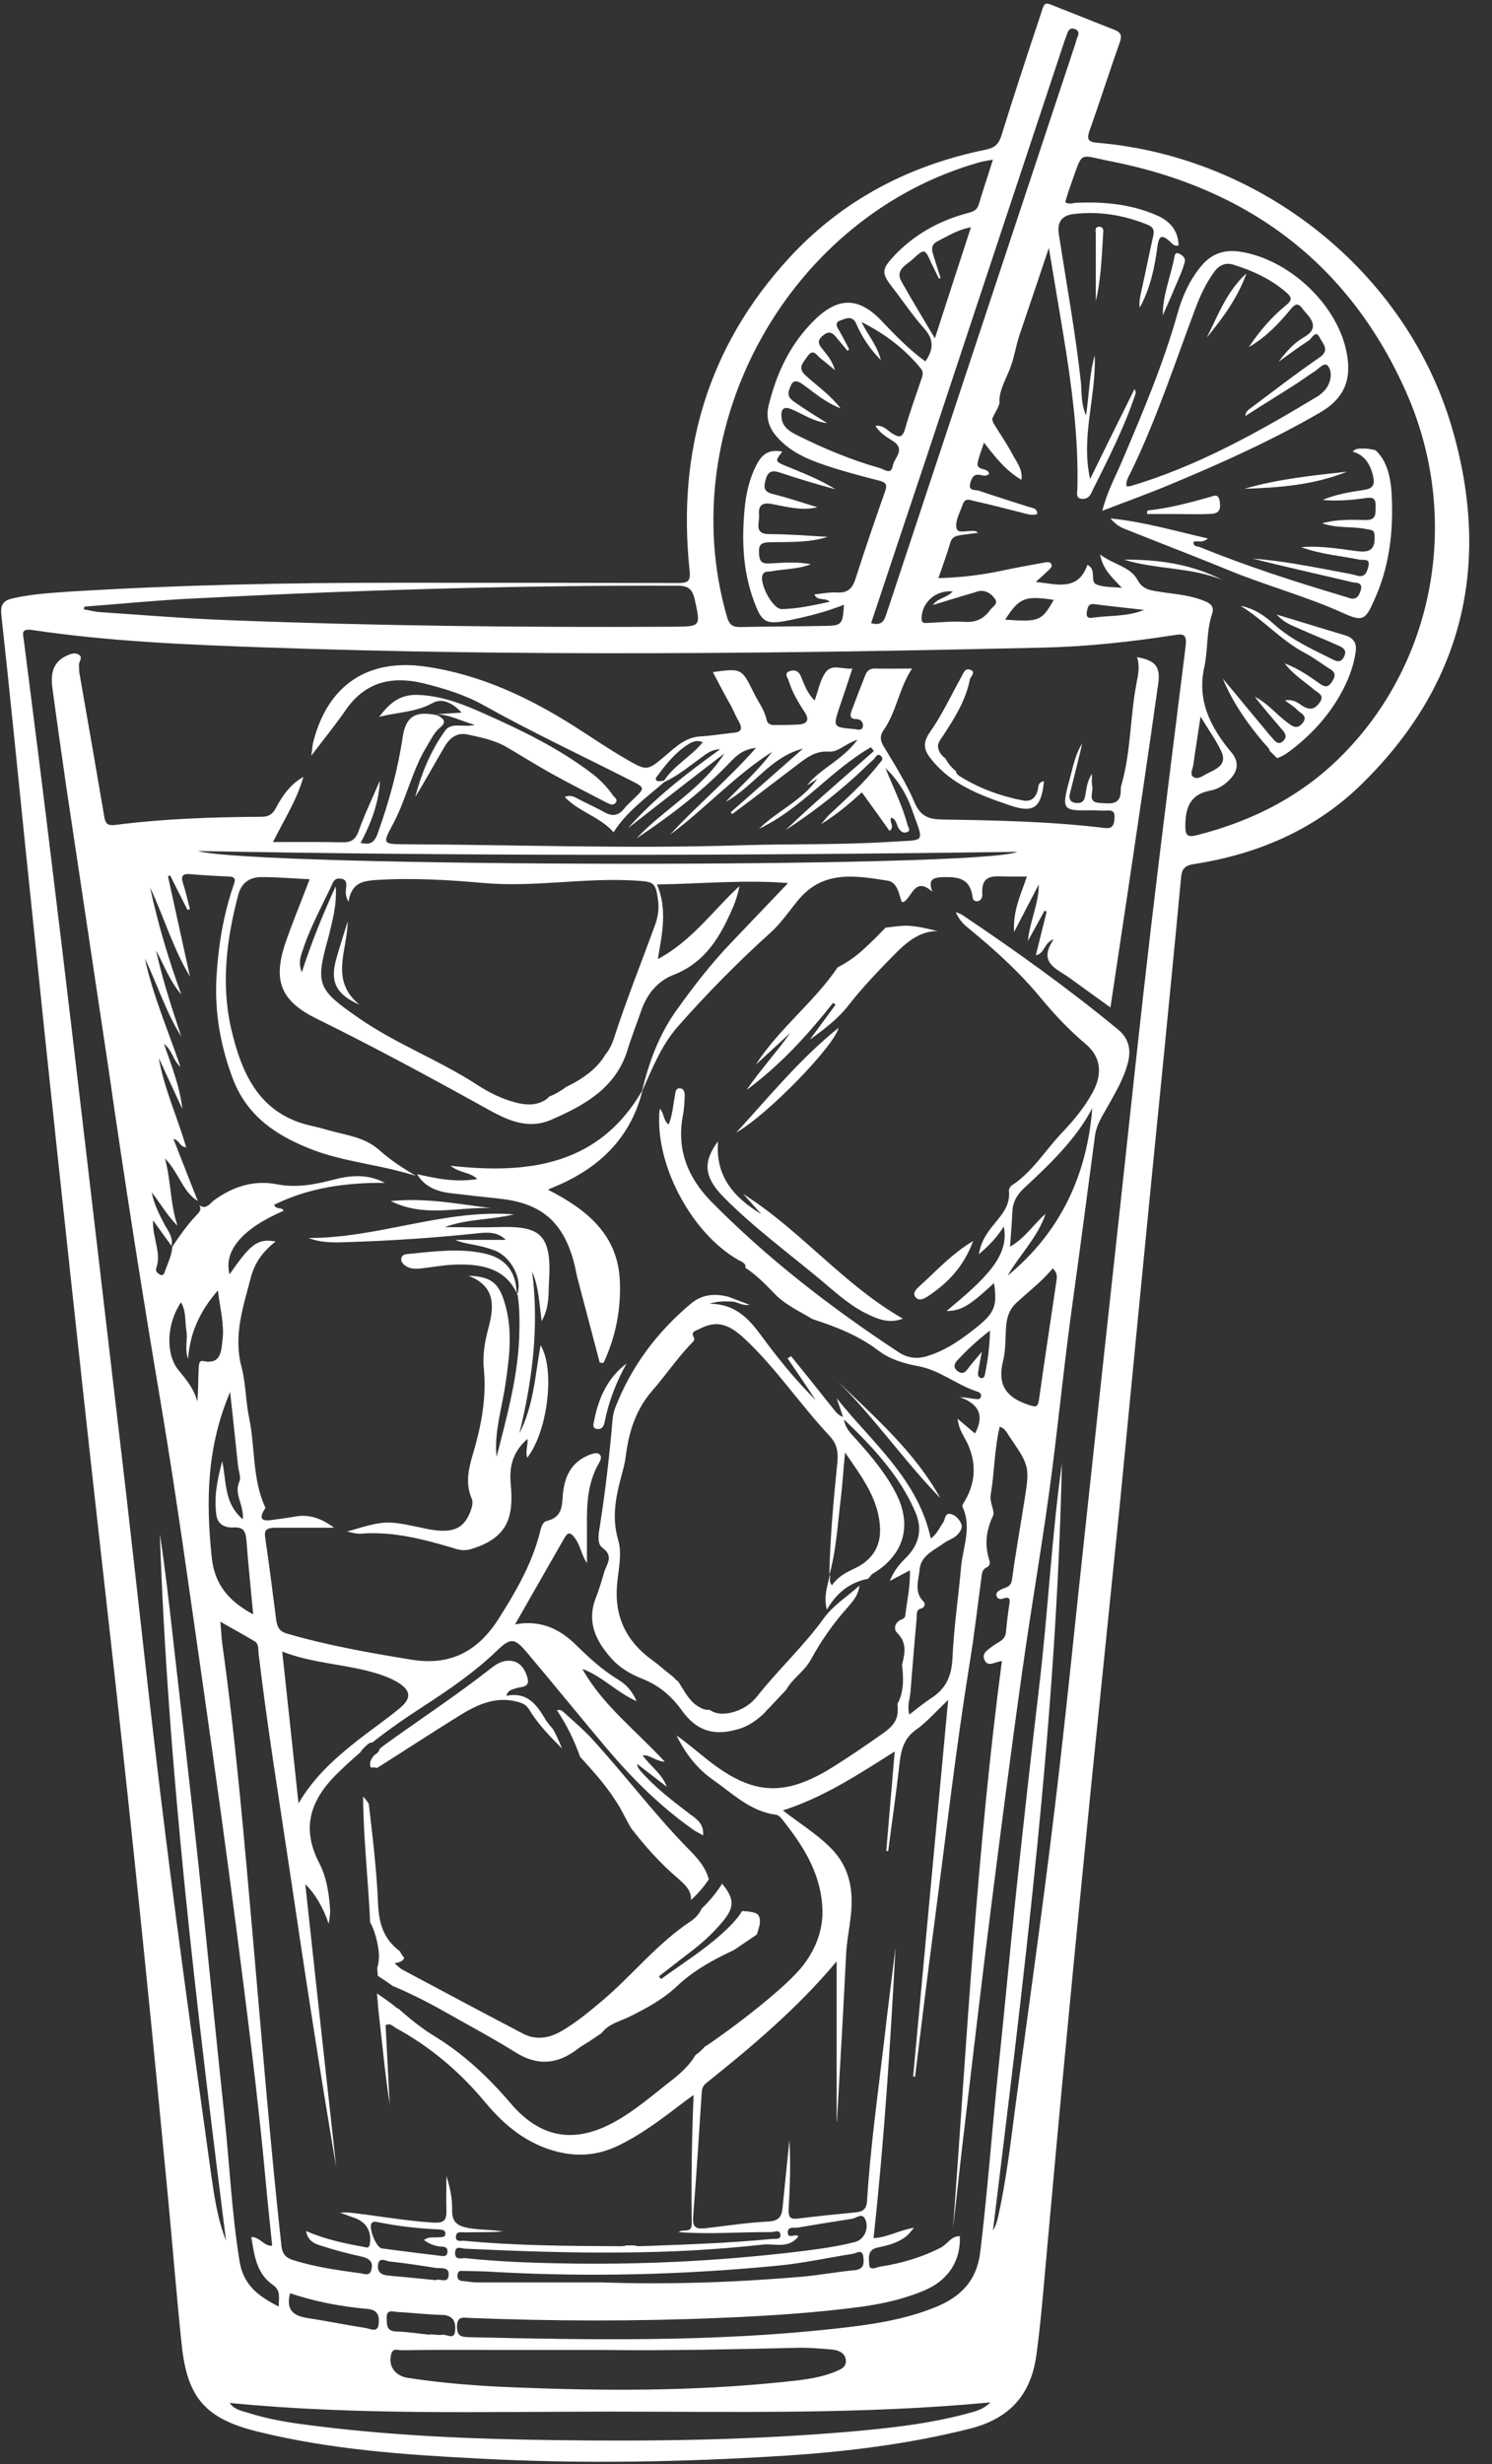 <?xml version="1.0" encoding="UTF-8" standalone="no"?><svg xmlns="http://www.w3.org/2000/svg" xmlns:xlink="http://www.w3.org/1999/xlink" fill="#ffffff" height="907.4" preserveAspectRatio="xMidYMid meet" version="1" viewBox="-0.4 -1.2 549.8 907.4" width="549.8" zoomAndPan="magnify"><rect x="-0.4" y="-1.2" width="549.8" height="907.4" fill="#333333" stroke="none"/><g id="change1_1"><path d="M252.9,679.3c-12.5-12.8-23.2-27.1-35.2-40.2c-3.1-3.4-6.7-6.4-10.2-9.6c-1.1-1-1.4-1.1-2.7-0.9c3.6,5.3,6.4,11.1,8.6,17.2 c4.6,5.1,9.3,10.2,13.1,16.2c0.1,0.1,0.2,0.2,0.2,0.3c1.5,2.2,2.6,4.6,3.9,6.9c0.5,1,1,1.9,1.6,2.9c5.2,6.7,10.8,13,17.3,18.5 c2.8,2.4,5,4.7,4.7,7.9c2.5-2.2,4.7-4.8,6.6-7.6C259.6,686.3,256.4,682.8,252.9,679.3z"/><path d="M254,706.4c-12,8-21.1,19.4-31.9,28.7c-5.1,4.3-10.2,8.6-16,11.9c-4.5,2.5-9.2,3.1-13.8,0.7c-14.9-7.8-29.7-15.7-44.5-23.6 c-0.8-0.4-1.5-1.2-2.8-2.3c2.4-0.4,3.5-1.2,3.5-2.1c-0.6-0.7-1.1-1.4-1.5-2.3c-0.1-0.1-0.2-0.2-0.4-0.3c-5.8-4.5-7.4-10.2-7.7-17.5 c-0.5-12.2-2-24.4-3.4-36.5c-0.6-1-1.3-1.9-2.1-2.7c0.1,15.4,1.9,30.8,2.6,46.3c1,1.8,1.7,3.8,2.2,5.7c0.8,3.1,1.4,6.4,0.8,9.6 c-0.1,0.5-0.2,1-0.4,1.5c0.1,1,0.2,1.9,0.2,2.9c1.9,1.2,3.8,2.5,5.6,3.8c0.1,0,0.2,0.1,0.3,0.1c7.1,3,13.8,6.5,20.5,10.3 c8.1,4.6,16.4,9,24.2,13.9c8.2,5.2,15.6,4.6,23.1-1.2c1.3-1,2.8-1.8,4.2-2.7c1.5-1,3.1-2.1,4.6-3.1c2.6-3.5,6.8-4.3,10.4-6.1 c6.2-3.1,12.2-6.3,17.4-11.2c6-5.7,13.3-9.7,20.8-13.2l-0.1,0.1c2.9-2,5.8-3.9,8.7-5.9c0,0,0-0.1,0-0.1c0.3-0.8,0.6-1.7,0.8-2.6 c0.1-0.4,0.2-0.8,0.3-1.2c0,0,0,0,0-0.1c0-0.2,0-0.4,0-0.5c0-0.4,0-0.7,0-1.1c0,0,0,0,0,0c0-0.1,0-0.3-0.1-0.4 c0-0.2-0.1-0.3-0.1-0.5c-0.1-0.1-0.3-0.5-0.4-0.7c0,0,0,0,0,0c-0.1-0.1-0.2-0.2-0.3-0.3c0,0,0,0,0,0c-0.2-0.1-0.3-0.2-0.5-0.3 c0,0-0.1-0.1-0.2-0.1c0,0-0.1,0-0.1,0c-0.1,0-0.2-0.1-0.3-0.1c-0.4-0.1-0.8-0.3-1.3-0.3c-0.1,0-0.3-0.1-0.4-0.1 c0,0-0.5-0.1-0.6-0.1c-0.6,0-1.2-0.1-1.7-0.1c-0.2,0-0.4,0-0.5-0.1c-2,3.3-4.8,6-7.7,8.6c-6.9,6.2-14.8,11.1-22.2,16.5 c-0.3-0.3-0.5-0.7-0.8-1c3.7-2.8,7.3-5.7,11-8.5c4.7-3.5,9-7.4,12.7-11.9c4.2-5.1,4.1-8.3-0.4-13.7c-2.1,3.3-4.6,6.4-7.5,9.1 C257.2,703.8,255.7,705.3,254,706.4z"/><path d="M534.7,156.5c-16.8-57.6-70.2-99.9-130.5-105.1c-3.9-0.3-4.2-1.4-3-4.8c3.8-10.6,7.2-21.4,11-32.1c0.9-2.5,0.6-3.8-2.1-4.8 c-6.5-2.5-13-5.2-19.5-7.7c-6.9-2.7-5.7-3.2-8,3.6c-4.8,14.4-9.5,28.7-14,43.2c-1,3.1-2.4,4.4-5.7,5.1c-28.4,5.8-53,18.6-72.7,40.1 c-29.8,32.5-41.1,71.2-36.5,114.7c0.5,4.4-0.7,4.8-4.5,4.8c-34.8-0.1-69.7-0.1-104.5-0.1c-39.5,0-79,0.8-118.4,3.2 c-7.3,0.5-14.6,0.9-21.8,2.5c-3.3,0.7-4.9,2.1-4.4,6.2c3,27.3,5.7,54.7,8.5,82c2.5,24.2,5,48.4,7.5,72.5 c3.1,29.6,6.3,59.3,9.5,88.9c3.1,28.6,6.2,57.3,9.4,85.9c3.2,28.8,6.5,57.6,9.6,86.4c2.9,26.7,5.7,53.3,8.4,80 c3,29.3,5.8,58.7,8.6,88c1.7,17.9,3.1,35.8,5,53.7c2.1,19.3,8.9,26.8,27.7,31.5c27,6.7,54.5,8.6,82.1,10c37.7,2,75.3,1.3,112.9-1.1 c22.8-1.5,45.4-4.3,67.6-9.9c14.5-3.6,22.6-12.3,24.6-27.1c1.4-10.2,2.3-20.5,3.2-30.8c2.8-31,5.6-62,8.6-93 c2.7-28.7,5.6-57.3,8.4-86c3.5-34.6,7.1-69.2,10.6-103.9c2.5-25.4,4.9-50.7,7.4-76.1c2.8-29,5.7-58,8.6-87 c2.2-22.4,4.4-44.7,6.5-67.1c0.3-3.2,1.1-4.7,4.9-5.2c22.9-3.6,43.7-12.3,60.6-28.4C538.6,251.8,549.4,207,534.7,156.5z M391.8,14.1c0.4-1.1,0.8-2.2,1.2-3.3c0.5-1.3,1.4-1.8,2.7-1.3c1.4,0.5,1.6,1.5,1,2.8c-0.4,0.9-0.6,1.9-0.9,2.8 c-23.1,69.7-46.2,139.4-69.3,209c-0.9,2.6-1.4,5.4-5.9,4.2c6.8-20.5,13.6-40.8,20.4-61.1C357.9,116.3,374.8,65.2,391.8,14.1z M358.3,217.1c0.9-0.3,1.9-0.7,2.9-0.7c2.2,0,3.9,1.3,5,2.9c1.4,1.8-0.8,2.9-1.7,4.1c-2.3,3.2-5.2,4.7-9.4,4.4 c-4.5-0.3-9,0.2-13.5,0.4c-1.1,0-2.4,0.4-2.4-1.6c0-5.8,5.1-10.6,11.5-10c-2.3,2.5-5.6,2.4-7.3,5 C348.6,220,353.4,218.5,358.3,217.1z M292.9,147.2c-1.6-1.1-3.4-2.2-2.5-4.8c0.9-2.8,1.8-4.4,5.1-2c4.2,3,8.2,6.6,13.9,8.8 c-4-5.1-8.7-8.3-12.8-12c-3.3-2.9-1.1-4.8,0.5-7.1c2.2-3.3,3.5-0.3,5,0.8c1.5,1.1,2.8,2.3,5.2,4.2c-1.2-3.9-3.2-5.9-4.9-8.1 c-1.5-1.8-1.4-3.1,0.4-4.6c1.8-1.5,3.2-1.5,4.7,0.3c1.4,1.8,3,3.5,4.4,5.3l0.6-0.6c-1.1-2.2-2.3-4.4-3.5-6.6 c-0.8-1.4-2.2-3.1,0.3-4c2-0.7,4.4-2,5.8,1.2c2.1,4.7,4.8,9.1,9.1,13.4c-1.5-5.8-5-9.4-7.1-14c8.5,4.3,15.9,9.8,21.9,17.2 c1.1,1.4,0.5,2.8,0,4.2c-2,6-4.2,11.9-5.9,18c-1,3.6-2.6,3-4.9,1.5c-1.7-1.1-3.1-3-6-2.7c1.6,2.7,4.1,4.1,6.4,5.6 c4.9,3.1,0.5,6.2,0,9.1c-0.6,3.6-3.2,1.3-4.7,0.9c-10.6-3-20.7-7.2-30.5-12.1c-2.6-1.3-5.4-2.9-5.8-6.4c-0.3-2.9,0.4-4.6,3.9-3.1 c4.2,1.8,8,4.5,12.9,5C300.3,152.1,296.5,149.7,292.9,147.2z M343.4,92.3c-0.6-1.9-0.5-3.5,1.6-4.6c3.8-1.9,7.4-4.3,12.4-5.2 c-4.4,13.5-8.7,26.6-13.3,40.9c-4.5-7.6-8.6-14.3-12.4-21.1c-2.2-4.1,1.8-5.9,4.1-7.9c4.5-4.2,4.6-4.1,7,1.3 c0.9,1.9,1.9,3.8,2.8,5.7c0.2-0.1,0.4-0.2,0.6-0.2C345.2,98.1,344.3,95.2,343.4,92.3z M360.8,58.5c1.3-0.4,2.6-0.5,4.7-0.9 c-1.9,6-3.7,11.4-5.3,16.7c-0.7,2.1-2.3,2.5-4.1,3c-10.5,2.8-19.7,7.9-27.2,15.9c-4.5,4.9-4.5,6.2-0.4,11.5c3.9,5,7.4,10.3,11.6,15 c3.7,4.1,3.6,7.7,0.5,12.2c-5.9-4.3-11-9.5-16-14.8c-8.4-8.9-16-9.1-24.8-0.5c-9,8.8-14.1,19.7-17,31.7c-1,4.3,0.1,8.1,3.2,11.5 c4.9,5.5,11.3,8.2,17.9,10.4c6.5,2.2,13.1,3.9,19.7,5.6c2.7,0.7,3,1.6,2.1,4.1c-3.7,10.5-7.3,21-10.7,31.6 c-1.1,3.6-2.6,5.7-6.8,5.5c-2.8-0.2-5.6,0.4-8.5,0.7c1.1,2.6,3.8,1,5.7,2.7c-6.1,1.3-11.9,2.6-17.7,2.7c-3.4,0.1-8.6-9.8-7-12.8 c0.7-1.3,2-0.9,3.1-1.1c4.7-0.9,9.5-0.7,14.6-2.6c-5.5-1.1-10.5-0.5-15.5-0.3c-3.1,0.1-3.5-1.3-3.6-3.9c-0.2-2.8,0.7-3.8,3.5-3.9 c7.3-0.2,14.6,0.3,21.8-2c-7.1-0.4-14.3-1-21.4-1c-6,0-3.6-4.1-3.9-7c-0.3-3.5,1.1-4.8,4.7-4.1c5.5,1,10.9,2.6,16.8,1.2 c-5.5-1.7-10.9-3.5-16.5-4.9c-3.3-0.8-3.3-2.5-2.6-5.1c0.7-2.8,2-3.8,4.9-2.9c6.9,2.3,13.8,4.4,20.9,6.3 c-5.6-3.5-11.7-5.9-17.8-8.4c-4.6-1.9-4.6-1.9-1.8-5.5c-4.8-0.8-7.3,0.5-9.7,5.2c-2.5,5-3.7,10.4-4.2,15.8 c-1.1,11.5-0.7,22.9,3.4,34c2.9,7.9,4.3,8.8,12.6,7.2c7-1.4,13.8-3.1,20.6-5.8c-0.5,7.4-0.7,7.7-7.4,7.8 c-10.2,0.2-20.3,0.2-30.5,0.4c-2.9,0.1-4.3-0.6-5.2-3.7C247.2,155.7,290.6,78.1,360.8,58.5z M30.7,222.2 c12.1-0.9,24.2-2.1,36.3-2.8c60.7-3.2,121.5-5.1,182.3-4.9c3.9,0,5.4,1.2,6.3,5c2.2,10.1,2.4,10-8,10.1 c-54.5,0.3-109-0.3-163.4-2.4c-16-0.6-31.9-1.9-47.9-3c-1.9-0.1-3.9-0.7-5.8-1C30.6,222.9,30.6,222.5,30.7,222.2z M356.8,887.4 c-14.5,4-29.4,5.6-44.3,6.9c-36.1,3.1-72.2,3.6-108.4,3.1c-31.5-0.4-62.9-1.7-94.2-6c-6.4-0.9-12.8-2.1-19-4.1 c-2.3-0.7-4.9-1.1-6.7-3.6c46.8,4.6,93.4,3.2,139.9,3.2c46.5,0,93,1.1,140.5-3.4C361.9,886.1,359.3,886.7,356.8,887.4z M162.9,826.2c1.3,0.1,1.6,0.8,1.6,1.9c-0.1,1.3-0.8,1.6-2,1.5c-7.4-0.9-14.8-1.8-22.2-2.8c-2.1-0.3-4.9-7.5-3.8-9.2 c0.6-0.9,1.4-0.6,2.2-0.5c7.5,1.5,15,2.4,22.7,2.7c1.2,0.1,2.5,0.3,2.3,1.8c-0.1,1.2-1.5,1-2.4,1.1c-1.7,0.2-3.6-0.4-5.5,1 C158.1,825.4,160.4,826.1,162.9,826.2z M289.9,821c-0.1-2.5,2.4-1.6,3.9-1.9c6.5-1.1,13.1-2.2,19.7-3.2c1.7-0.2,3.8-2.5,5,0.3 c1.4,3.4-0.5,7.3-3.7,8.2c-7.3,1.9-14.7,2.8-22.1,3.7c-28.8,3.4-57.7,4.8-86.7,4.2c-11.7-0.2-23.3-0.7-34.9-1.9 c-1.4-0.1-3.8,0.9-3.8-1.9c0-3,2.4-1.6,3.7-1.6c19.3,0.9,38.6,1.6,57.9,1.4c17.3-0.1,34.6-1,51.8-2.9c4.4-0.5,9.4,1.7,13.1-3 C292.8,821.1,290,823.6,289.9,821z M314.7,834.8c-6.5,0.6-12.9,1.8-19.3,2.4c-24.7,2.1-49.6,3-74.4,2.1c-15.3,0-30.7,0-46,0 c-1.7,0-3.3-0.4-5-0.5c-1.5-0.1-2-1-1.8-2.4c0.2-1.4,1.1-1.4,2.2-1.3c4,0.1,8,0.1,12,0.4c34.8,1.9,69.6,1,104.3-2.4 c9.1-0.9,18.1-2.9,27.1-4.3c1.4-0.2,3.5-1.9,3.9,0.9C318,831.9,318.2,834.4,314.7,834.8z M167.3,857.2c-0.3,3.5-3.1,1.1-4.7,1.4 c-1.4,0.2-3-0.1-4.5-0.2l0,0.2c-4.1-0.4-8.2-1.1-12.4-1.2c-3.9-0.1-3.5-2.6-3.6-5.1c-0.1-3.2,2.3-2.2,3.9-2.1 c5.6,0.3,11.2,1,16.9,1.1C167,851.6,167.6,854.4,167.3,857.2z M184.5,864.2c13.5,0,27,0,36.6,0c26.9,0.3,49.8-0.3,72.8-0.8 c4-0.1,8,0.3,11.9,0.6c2.7,0.2,5.3,1.2,5.5,4.1c0.2,2.8-2.6,3.5-4.7,4.4c-6.3,2.4-13,2.9-19.6,3.6c-32.4,3.3-64.8,3.2-97.3,1.9 c-13.3-0.5-26.6-1.5-39.7-3.5c-4.8-0.7-7.5-4.4-6.2-8.9c0.6-2.2,2.5-1.3,3.7-1.3C159.9,864.1,172.2,864.2,184.5,864.2z M164.9,836.9c-0.4,3-3.3,0.8-4.7,1.6c-6-0.6-11.7-1.2-17.5-1.7c-2.6-0.2-4.1-1.3-3.8-3.9c0.3-3.1,2.8-1.5,4.2-1.3 c5.7,0.6,11.5,1.5,17.2,2.4C162.2,834.2,165.4,833.5,164.9,836.9z M139.1,854.9c-0.4,3.1-3.3,1.4-4.8,1.2 c-7.2-1.1-14.4-2.6-21.6-3.7c-5.1-0.8-7.8-3.1-6.2-9.1c9.4,3.2,18.9,4.9,28.5,5.8C139.3,849.4,139.4,852.3,139.1,854.9z M423.7,340.6c-4,34.1-7.6,68.2-11.3,102.3c-4.3,39.1-8.5,78.1-12.7,117.2c-3.8,34.8-7.2,69.6-11.4,104.3 c-4.4,36.7-9.6,73.3-14.5,109.9c-1.8,13.7-3.4,27.4-6.4,40.9c-0.4,1.7-0.9,3.4-1.9,5c11.5-94,23.4-188,25.4-282.4 c-3.8,27.1-5.1,54.8-8.4,82.4c-3,25.3-5.8,50.6-8.5,75.9c-2.3,21.8-4.3,43.7-6.6,65.6c-2.3,22.2-3.9,44.4-6.6,66.6 c-1.3,10.5-7.3,16.4-16.4,20.1c-12,4.9-24.7,6.6-37.5,8c-44.7,4.9-89.5,4.1-134.3,3.1c-2.7-0.1-4.6-0.1-4.6-3.9 c0-4,2.4-3.3,4.6-3.2c30.7,1.2,61.3,1.3,92,0c17.5-0.7,34.9-1.8,52.3-4.1c8-1.1,16-2.9,23.5-6.1c8.6-3.7,13.3-10.8,12.9-19.9 c-3.2-0.1-4.5,2.9-7,4.2c-7,3.6-14.5,5.8-22.3,7c-1.3,0.2-4,1.7-4.1-0.7c-0.1-2.2-0.8-5.6,3.1-6.3c3.7-0.8,7.5-1.7,10.6-4.2 c0.9-0.7,1.5-1.6,2.8-3.1c-5.6,0.9-9.8,3.6-14.9,3.8c3.9-35.6,6.2-71.3,8.1-107c-1.4,11.5-2.9,22.9-4.2,34.4 c-2.3,19.7-5.1,39.3-6.3,59.1c-0.2,2.7-1.5,3.8-4,4c-7.1,0.7-14.2,1.4-21.3,2.3c-3,0.4-3.7-0.5-3.6-3.4c0.5-8.5,0.8-17,0.3-25.5 c-0.8,8.2-1.7,16.4-2.5,24.7c-0.3,3.3-1.2,5.1-5.3,5.3c-7.8,0.4-15.5,1.6-23.3,2.5c-2.9,0.3-4.6-0.1-4.4-3.8 c1.2-15.4,2.2-30.9,3.2-46.4c0.1-1.4,0.6-2.5,1.8-3.4c17-13.6,33.6-27.6,47.9-44.7v59c0,0,0.1,0,0.1,0c1.2-20.6,2.4-41.2,3.4-61.8 c0.4-7,2.3-13.8,2-20.8c-0.3-7.3-2.7-13.2-7.8-18.3c-5.1-5.1-11.2-8.8-17.5-13.7c15-4.8,27.6-13.1,41.2-21.7 c-1.1,12.9-2.1,24.8-3.1,36.6l0.7,0.1c1.4-10.8,3-21.6,4.2-32.5c0.6-5,1.7-9.2,6.2-12.3c3.8-2.7,7-6.4,11.7-10.9 c-4.4,47.2-8.7,93-12.9,138.7c0.2,0,0.5,0,0.7,0.1c2.4-19.6,4.8-39.2,7.4-58.7c4.1-31.2,7.7-62.5,12.7-93.5 c1.7-10.3,2.9-20.8,4.3-31.2c0.2-1.6,0.2-3.4,2-4.2c1.2-0.5,1.3-1.8,1-2.5c-1.8-5.7-1.3-10.9,1.3-16.4c0.9-1.9-1.4-4.9-0.8-8 c1.4-8.2,1.3-16.5,3.3-24.9c1.8,0.5,2.6,2.1,3.5,3.5c7.6,11.1,7.6,11.2,5.5,24.4c-1.5,9.5-3.2,19-4.5,28.5 c-0.4,2.8-2.4,2.7-4.1,3.6c-0.8,0.4-1.9,1.1-1.6,2.2c0.3,1.3,1.4,1.4,2.4,1.1c2.8-1,2.6,0.5,2.3,2.4c-0.5,3.3-0.9,6.6-1.2,9.9 c-0.2,3.1-3,3.7-4.9,5.2c-1.6,1.3-4.2,2.5-3,5.1c1.3,2.8,3.7,0.7,6.4,0.4c-9.2,69.6-12.9,139.3-18,209c1.4-12.4,2.7-24.8,4.2-37.1 c3.2-26.8,6.3-53.6,9.7-80.3c3.7-29.1,7.4-58.1,11.5-87.1c3.5-25.2,8-50.3,11.2-75.5c2.6-20.6,4.7-41.3,7.6-62 c2.8-20.1,5.4-40.3,8.1-60.4c0.5-3.9,2.6-7.2,4.5-10.5c3-5.4,6.2-10.6,7.7-16.7c1.2-4.7,0.1-8.8-3.5-11.8 c-18.4-15.2-37.7-29-57.5-42.3c-0.6-0.4-1.4-0.7-2.5-1.1c1.1,2.6,2.6,4.2,4.4,5.7c9.7,7.9,19,16.3,27,26 c5.1,6.1,10.3,11.7,16.4,16.8c5.6,4.7,6.4,10.8,2.8,17.6c-3.1,5.8-7.3,10.8-11.8,15.5c-6,6.4-10.6,14.1-18.1,19 c-0.6,0.4-1.2,1.4-1.1,2.1c0.7,6.8-4.7,10.5-7.8,15.3c-1.5,2.2-2.7,4.5-3.3,8c3.8-3.2,6.7-6.3,9.2-10.2 c2.2,10.9-6.9,19.3-21.1,31.1c5.4-0.1,8.2-1.7,17.5-10.3c1.2,8.1,0.3,10.8-5.8,15.8c-5.7,4.6-11.6,8.9-18.8,11.1 c-3.8,1.2-7.3,0.7-10.5-1.4c-24.8-16.3-48.3-34.4-69.2-55.6c-8.6-8.8-12.8-19.3-10.3-31.9c0.4-2.1,0.5-4.3,0.6-6.5 c0.1-1.4-0.1-3-1.6-3.2c-1.8-0.3-1.8,1.6-2,2.8c-0.7,3.4-0.8,6.9-2.3,10.5c-2.1-1.5-1.6-4.3-3.3-5.8c-2.1,19.7,11.2,45.4,28.8,55.6 c1.2,0.7,3.1,1.2,2.8,3c4.2,2.7,7.7,6.4,11.2,10c2.2,2.2,4.9,3.9,7.6,5.5c1.9,1.1,3.9,2.1,5.7,3.3c8.6,2.8,17,6,24.4,11.6 c4.3,3.3,9.4,4.8,14.7,5.8c8,1.4,14.3,7,21.9,9.4c0.8,0.2,1.5,0.8,1.3,1.8c-0.3,1.1-1.2,1-2,0.9c-1.8-0.2-3.6-0.6-5.8-0.7 c6.7,2.4,9.3,6.5,5.6,13.4c-1.9-1.6-3.9-3.3-6.4-5.4c0.4,4.4,3,7.2,4.2,10.4c2.8,7,2.1,13.7-1.7,20.1c-0.5,0.8-1,1.4-0.6,2.2 c3.3,7.2,0.1,14.5-0.6,21.5c-1,11.3-2.7,22.5-3.2,33.8c-0.3,6.7-2.4,11.4-7.9,14.9c-2.6,1.7-5,3.7-8,6c-0.9-3.2,0.2-5.7,0.4-8.2 c0.7-9.1,1.5-18.3,2.3-27.4c0.1-1.5-0.3-3,1.8-3.5c1.1-0.3,1.5-1.8,0.8-2.4c-3.8-3.7-1.8-8.2-1.5-12.1c0.5-5,5.5-7,9.2-9.7 c1.4-1,3.3-1.5,4.6-2.8c1.1-1.2,2.3-2.6,1.4-4.4c-0.8-1.7-2.3-3.2-4.1-3.4c-1.8-0.2-1.7,2.1-2.5,3.3c-1.3,1.8-2.2,4.1-4.5,5.8 c-4.7-21.9-21.7-35.4-34.7-51.7c0.9,2.5,1.7,5,2.6,7.6l-0.2-0.1c10.6,10.2,20.7,20.7,26.6,34.4c2.7,6.2,1.5,12-3.5,16.9 c-2.2,2.2-4.3,4.5-5.9,8.5c2.8-1.5,4.9-2.6,7.4-3.9c0.2,6-1.1,11.3-1.7,16.7c-0.2,1.2-1.4,1.3-2.2,1.8c-1.8,1.2-2,3.3-0.9,4.4 c3.9,3.8,2.9,7.8,1.9,11.9c0.6,4.8,0.7,10.2-1.7,14.4c0.6,5.2-0.8,7.7-5.7,11.1c-5.7,4-11.5,8-17.4,11.7 c-18.6,11.8-30.5,11-47.7-2.9c-3.5-2.8-6.9-5.7-10.6-8.3c3.2,6.5,7.5,12.2,13.4,16.3c7.3,5.1,13.8,11.7,23.3,12.9 c0.7,0.1,1.5,0.8,2,1.4c7.6,9.5,14.1,19.4,15,32c0.6,8.2-2,15.4-6.9,21.9c-6.2,8.2-26.5,23.6-36,29.9c0,0,0-0.1-0.1-0.1 c-1.1,1.3-2.3,2.4-3.7,3.4c-2,3.4-5,6.3-8.4,9c-7,5.4-13.6,11.3-21.4,15.6c-14.8,8.2-27.4,6-38.3-6.8c-8.2-9.6-17.2-18.1-28-24.7 c-4.8-2.9-9.2-6.5-13.4-10.2c-0.4-0.1-0.7-0.3-1-0.6c-2.2-1.8-4.5-3.4-6.9-5c0.3,2.5,0.4,5.1,0.7,7.6c1.3,11.1,2.3,22.2,4,33.2 c-0.5-9.7-1-19.4-1.5-29.1c1.7-0.9,2.7,0.4,3.7,1c12.7,6.9,23.6,16.1,32.9,27.3c7.2,8.6,15.5,15.5,26.7,18.3 c7.6,1.9,14.8,1.3,21.9-2c9.1-4.3,17-10.4,25-16.5c0.9-0.7,1.8-1.3,3.3-2.4c-0.7,16.4-0.9,32-0.7,47.5c0,3.7-3.2,1.6-4.8,3 c11.5,0.9,22.9-0.1,34.2,0c1.2,0,3-1.1,3.3,0.9c0.2,2-1.8,1.5-3,1.6c-16.3,1.6-32.6,2.1-48.9,2.7c-0.8,0-1.3-0.1-1.8-0.3 c-1,0-2,0-3,0c0,0,0,0-0.1,0c-0.8,0.3-1.7,0.3-2.8,0.3c-19-0.1-38-0.2-56.9-2c-1.2-0.1-3.1,0.6-3.1-1.4c0-2.3,2.1-1.7,3.4-1.7 c4.7-0.1,9.3,0,14-0.3c-4.2-0.8-8.5-0.5-12.7-1.3c-4-0.7-6.2-2.1-6.1-6.7c0.1-4.1-0.7-8.2-2.1-12.4c0,4.2-0.1,8.4,0,12.5 c0.1,3.5-0.6,4.8-4.7,4.6c-10.5-0.6-20.8-2.6-31.2-3.7c-0.6-0.1-1.2,0-3.3,0c2.6,1,3.9,1.5,5.2,1.9c4.5,1.6,6.5,5,5.8,9.6 c-0.3,2.1-1.5,1.2-2.5,1.1c-7-1.3-13.9-2.7-21-5.8c0.6,3.7,3.2,4.7,5.5,5.4c4.9,1.6,9.9,2.9,14.9,4c2.6,0.6,4.4,1.7,3.7,4.7 c-0.6,2.9-3,1.5-4.5,1.4c-8.2-1.1-16.5-2.3-24.4-4.8c-2.8-0.9-4-2.4-4.3-5.3c-4-36.6-7-73.3-10.2-109.9 c-3.3-37.3-6.4-74.7-11.6-111.8c-0.3-2.5-0.4-5-0.7-8.1c4.5,2.6,8.6,4.8,12.6,7.2c1.7,1,1.3,3,1.5,4.6c3.2,26.8,7.5,53.4,11.5,80.1 c5.4,36.4,10.9,72.7,17.1,109c-3.8-34.6-7.6-69.1-11.4-104.2c3.7,3.5,6.7,8.8,8.6,14.5c0.3-1.2,0.4-2.4,0.5-3.5 c0-0.3,0.1-0.6,0.1-0.9c-0.4-6.1-1.1-12.1-4.1-18c-6.3-12.2-3.8-22.4,6.3-32.5c2.9-2.9,5.9-5.6,8.9-8.2c0.8-1.3,2-2.4,3.2-3.3 c0.4-0.3,0.8-0.3,1.2-0.3c6.3-5,12.9-9.5,19.7-13.9c9.2-6,18.2-12.2,26.2-19.9c5.1-4.9,6.5-4.8,11.2,0.8 c9.9,11.7,19.5,23.6,29.4,35.3c9.4,11.1,19.7,21.3,31.6,29.7c1.1,0.8,2.3,1.3,3.8,2.2c0.4-4.5-2.7-6.2-5.2-8.1 c-6.4-4.9-12.7-9.7-18-15.8c-0.5-0.6-1-1.3-1.1-2.4c3.6,2.8,7.3,5.6,10.9,8.4c-1.7-4.8-6-7.5-8.9-11.6c2.8-0.2,4.6,2.1,8.2,2.4 c-10.7-11.6-22.9-20.8-30.4-34.2c7.2,2.6,12.3,8.4,20,11.9c-1.7-3.9-3.9-6.2-6.7-7.9c-5.6-3.4-10.4-7.7-15.1-12.3 c-6.1-6.2-13.3-9.9-23-8.1c6.3-11.1,12.3-21.5,18.3-32c1.3-2.2,2.3-1.7,3.6,0c2.2,2.8,2.5,6.4,4.6,9.4c0-4.5,0-9,0-13.6 c-0.1-7.9,0.2-15.7,4.2-22.8c0.6-1.1,1.8-2.9,0-3.9c-0.7-0.4-2.1,0-3.4,0.5c-6.1,2.5-8.6,7-9.5,13c-0.7,4.5,0.5,9.7-6.1,11.3 c-2,0.5-2.3,3.5-2.9,5.6c-3.1,11.2-8.9,21.1-15.1,30.8c-7.6,11.8-17.8,17-31.8,14.7c-15.4-2.5-30.8-5.2-45.9-9.6 c-2.8-0.8-3.6-2.4-4-4.9c-1.3-10.2-2.6-20.5-4.1-30.7c-0.5-3.1,1.4-3.3,3.5-3.4c7.2,0,14.3,0,21.9,0c-4.4-3.3-9-5.1-14.4-4.1 c-2.9,0.5-5.9,0.9-8.9,1.3c-2.9,0.4-4.4-0.3-2.6-3.5c0.2-0.4,0.7-0.9,0.6-1.1c-4.9-10.5-3.7-22.1-6-33.1 c-1.3-6.2-1.2-12.7-2.8-18.7c-3.1-11.7,0.7-22.3,3.5-33.2c1.4-5.2,4.5-9.5,9.1-13c-6.6-1.2-9.2,0.8-17,12.1 c-2.3-8.6,4.7-16.9,19.9-23.4c-0.6-1.6-2.6-0.2-3.5-2.2c12.9-6.4,26.6-8.2,40.8-8.1c-6.3-3.4-12.8-2.8-19.2-1.1 c-6.8,1.8-13.6,3-20.7,1.6c-8.5-1.6-16.1,0.9-23,5.9c-1.5,1.1-2.9,3.7-5.5,1.8c1,1.4,0.2,2.5-0.8,3.5c-3.5,3.6-6.3,7.7-9.1,11.8 c-0.2,3.2-1.6,6-2.7,9c-0.2,0.6-0.5,1.8-1.6,1.4c-0.9-0.4-2-1.3-1.7-2.2c2.2-5.9-1.4-11.3-1.1-17.9c2.5,3.5,4.7,6.5,6.8,9.4 c0.7-2.9-1-5.1-2.3-7.4c-2.1-3.9-4.1-7.8-5-12.3c3.1,3.8,5.4,8.2,9.5,12.3c-2.7-8.1-2.3-16-4.6-24.8c5.3,5.5,6.5,12.3,12.1,15.7 c-3-7.5-5.9-15.1-9-22.9c2.3,0.5,2.3,3,4.7,3.1c-3.2-11.1-8.1-21.5-10.1-32.9c2.9,6.3,5.8,12.5,8.7,18.8c-0.9-8-3.8-15.5-6.8-24 c3.3,2.6,3.2,5.9,6.1,8.5c-4.7-13.9-10.2-26.4-13.1-39.9c4.6,9.5,7.7,19.7,13.4,28.7c-3.5-10.5-6.9-20.9-9.3-31.7 c3,5.5,5.1,11.4,9.3,16.2c-4.7-12.9-8.6-26-11.5-39.4c5.1,10.8,8.4,22.4,14.7,32.8c-2.7-12.3-5.4-24.6-8.1-36.9 c0.3-0.1,0.5-0.2,0.8-0.3l6.4,12.7c0.3-0.1,0.6-0.2,0.9-0.3c-0.8-3.2-1.6-6.5-2.6-9.7c-0.8-2.4-0.1-3.4,2.5-3.2 c4.8,0.4,9.6,0.7,14.5,0.9c3,0.1,2.1,1.9,1.6,3.4c-3.7,10.8-5.5,21.9-6.2,33.2c-0.8,13.1,1.4,25.8,6.1,38.1 c5.4,14,16.6,21.1,29.8,26.1c9.4,3.5,19.3,4.8,29,7.1c2.9,0.7,5.8,1.5,8.6,2.3c-4.9-2.8-9.6-5.9-13.8-9.7 c-5.4-4.7-12.4-5.3-18.9-7.2c-1.9-0.6-3.8-1-5.8-1.5c-19.1-4.2-25.7-19-29.6-35.7c-3.8-16.6-1.7-33.1,2.6-49.4 c1.2-4.5,4.3-6.5,8.6-6.5c5.8,0,11.6,0.5,17.7,0.8c-3.1,8.2-6.3,15.8-9,23.7c-4.7,14.1-1.3,21.4,11.9,27.8 c20.7,10.2,41.1,21.2,61.3,32.4c7.7,4.3,15.7,8.7,25,4.6c12.3-5.4,23.7-11.7,28-25.8c1.5-4.9,3.4-9.7,5.1-14.6 c2.1-6,6.1-10.7,11.8-12.9c11.9-4.6,17.4-14.4,22-25.1c1-2.4,1.8-4.9,2.3-7.6c-9.8,9-17.5,20.2-30.1,26.9 c1.6-9.4,3.6-18.2-0.3-27.5c16.2-0.2,31.9-1.8,48.3-0.5c-7.2,7.5-14.1,14.8-21,22c-7.3,7.6-13.7,15.9-19.8,24.4 c-6.7,9.2-10.5,19.6-13.1,30.5c3.8-8.4,7.1-17.1,13.4-24.2c10.7-12.1,22-23.6,34-34.4c3.9-3.5,6.9-8,10.3-12.1 c9.2-11.1,21.1-8.9,32.8-7.1c3.6,0.5,4.2,4.6,5.2,7.7c0.2,0.1,0.4,0.1,0.5,0.2c0.1,0,0.2,0,0.3,0c3.3-2.1,4.1-9.5,10.6-3.8 c-1.7-4.3,0-5.3,4-5.4c5.3-0.1,9.6,0.4,10.7,6.7c0.2,0.9,0.1,2.1,1.5,2.2c1.6,0.1,2.2-1.4,2.2-2.3c-0.7-8.5,5.2-6.7,10.1-6.8 c2,0,4,0,6.3,0c-2.1,6.4-5.2,12.4-4.7,20.4c3.4-6.5,6.2-12,9.1-17.5c0,7.3-3.4,13.7-4,20.8c2-3.7,4.1-7.4,6.1-11.1 c0.3,0.1,0.6,0.2,0.8,0.3c-1.3,5.3-2.6,10.5-4,16.1c3.4-0.7,2.9-4.6,6.6-5.9c-6,8.7,1.1,10.8,5.8,14.2c4.8,3.5,9.7,7,15.1,10.9 c2.3-15.2,4.5-29.9,6.7-44.6c3.7-24.9,7.4-49.7,10.9-74.6c0.9-6.3-1-8.6-7.8-9.8c1.2,3.5,0.3,6.8-0.3,10.2 c-2.2,11.8-2,23.9-5.1,35.6c-0.3,1-0.6,2-0.6,2.9c0.2,6.1-4,5.2-7.8,5c-4.7-0.3-2.2-3.9-2.7-6.1c-0.3-1.3-0.1-2.6-0.1-4.6 c-1.9,2.8-2,5.5-2.5,8.1c-0.4,2.1-1.4,2.8-3.4,2.6c-2.3-0.2-2.7-1.8-2.2-3.6c1.5-6.1,3.1-12.2,4.5-18.3c-2.7,4.2-3.5,9.1-4.8,13.8 c-2.9,10.6-2.4,11.1,8.4,10.8c1.7,0,3.3,0.2,5,0.1c2-0.1,3.5-0.2,3.3,2.8c-0.2,2.6-0.7,4-3.8,3.6c-19.9-2.4-39.9-2.8-59.9-3.1 c-4.7-0.1-7.8-1.2-9.9-6.1c-3.1-7.3-7.4-14.1-11.5-20.9c-1.3-2.2-1.4-3.9,0-5.9c4.8-6.8,5.6-15.3,10.5-22.7c-5,0-9.3,0.1-13.6,0 c-2.1-0.1-3.1,1-3.7,2.6c-1.7,4.3-3.4,8.7-5,13c-0.6,1.6-0.7,3,1.7,3c1.6,0,2.6,1.1,2.5,2.5c-0.2,1.9-1.8,1.4-3.1,1.2 c-8.1-0.7-8-0.7-5.4-8.5c1.5-4.4,3-8.8,4.6-13.8c-3.8,0.4-7.7-2-10.1,1.7c-1.8,2.8-2.5,6.4-3.8,10.1c-2.7-2.7-3.8-5.8-5-8.8 c-0.9-2.2-2.5-2.7-4.3-2c-2.2,0.8-0.5,2.5-0.2,3.7c1.3,4.2,3.6,7.9,5.9,11.5c1.7,2.6,0.9,4.1-2,4.4c-3.1,0.2-6.3,0.2-9.5,0.2 c-1.2,0-2.3-0.5-2.6-1.9c-0.8-3.8-3.3-6.9-4.9-10.3c-4.3-8.7-4.4-8.7-14.9-7.3c2.2,4.2,4.3,8.3,6.6,12.3c1,1.8,1.7,3.8,2.7,5.4 c2.5,4.4,0.1,4.5-3,4.8c-3.6,0.4-7.3,1-10.9,1.2c-5.5,0.3-9,3.8-12.8,7c-6.7,5.7-6.9,5.8-14.3,1.5c-6.5-3.7-12.7-8-19-12 c-17-10.8-35-19.3-55.1-22.2c-21.3-3.1-36,6.7-41.4,27.5c-0.4,1.4-0.4,2.8-0.8,5.3c4.7-6.2,8.9-11.3,12.6-16.7 c7.3-10.6,17.2-12.8,29-9.9c7.6,1.9,15.1,4.2,21.9,8c17.7,9.9,36.1,18.5,54.2,27.7c5.4,2.7,5.3,2.8,1,6.9c-1.2,1.2-2.5,2.3-3.5,3.6 c-2,2.5-4.3,2.8-7,1.3c-2.9-1.6-5.9-3-8.9-4.5c-1.7-0.8-3.4-2.3-5.9-1.2c5.2,5.5,12.9,7.2,18,13c4.7-7.5,12-12.7,18.7-18.5 c0,0,0,0,0,0c4.8-2.2,8.9-5.6,13.2-8.7c2-1.4,3.7-3.2,7.4-3.4c-12.6,9.1-24.2,18-34,29.1c11.8-9.2,23.6-18.4,35.5-27.5 c-8.3,13.2-22.1,20.3-32.4,31.3c11.8-7.9,23.1-16.4,33.1-26.6c2.8-2.9,5.4-6.2,11-6.8c-10.4,11.8-21.8,21.2-31.7,32 c13-9.6,23.9-21.8,37.6-30.5c-5,6.8-11.3,12.3-17.1,18.4c10.2-5.5,16.5-16.6,28.5-19.6c-8.9,7.8-17.7,15.6-26.6,23.4l0.5,0.7 c3.5-2.6,7-5.2,10.4-7.8c4.9-3.7,9.8-7.5,14.7-11.2c3.1-2.3,6.1-4.3,10.4-4c3.6,0.3,6.1-2.9,10.7-4.4c-5.6,7.6-13.6,10.5-18.6,16.8 c1.3-0.8,2.6-1.6,3.8-2.4c-5.6,8-14.7,11.8-21.5,18.4c15.6-7.3,26.4-21.5,41.2-30c0.4,0.5,0.8,0.9,1.1,1.4 c-5.4,4.8-10.9,9.5-16.3,14.3c-5.5,4.8-10.9,9.7-16.2,14.8c8.9-5.8,17.3-12.2,25.2-19.3c2.5-2.2,4.8-4.6,7.3-6.8 c0.7-0.7,1.3-2.5,2.7-1.1c1.1,1.1-0.1,1.9-0.8,2.8c-5.4,7-12,12.8-18.4,18.8c-0.8,0.8-1.5,1.7-2.9,3.4c6.1-3.8,10.6-7.7,15-11.7 c3.4,4.7,6.8,9.4,10.2,14.2c2.1-1.7-0.3-3.3,0.6-4.9c2,0.6,1.9,2.7,2.8,4c0.7,1.1,1.7,1.8,2.9,1.4c1.8-0.6,0.5-1.8,0.3-2.8 c-1.9-7.2-5.3-13.8-8.1-20.8c4.4,4.1,7.6,9.2,9.6,14.8c4.7,13.3,5.5,11.4-7.5,12.3c-18.6,1.2-37.3,0.7-55.9,1.3 c-41.1,1.3-82.3-0.2-123.4-0.4c-8,0-8.2-0.2-4.4-7.2c5.1-9.4,7.1-20.1,12.8-29.2c1.4-2.3,2.5-4.8,4.6-6.5c2.8-2.3,1.2-3.4-0.9-4.6 l0,0c-8.1-1.7-11.6,0.3-12.8,8c-1.8,12.1-5,23.7-9.1,35.2c-1.2,3.5-2.6,4.7-6.4,3.8c3.8-7.2,6.7-14.6,7.1-22.9 c-2.7,6.2-5.6,12.3-7.9,18.7c-1.2,3.2-2.9,4.1-6.2,4c-8.3-0.2-16.6-0.1-25.3-0.1c4.2-8.4,8.9-15.7,11.2-24 c-4.8,2.7-7.7,6.9-10.1,11.4c-1.2,2.3-2.6,3.3-5.4,3.3c-18,0.1-36,0.7-53.8,3c-2.9,0.4-3.7-0.6-4.1-3.2c-3-17.7-6.1-35.4-9.2-53.1 c-0.1-0.8,0-1.7-0.1-2.5c-0.1-1.4,1.7-3-0.2-4c-1.5-0.8-3.2-0.1-4.8,0.7c-4.9,2.5-5.4,6.9-4.8,11.6c1.6,11.9,3.3,23.7,5,35.6 c5.2,34.9,10.5,69.8,15.7,104.7C45.5,433.6,52,475,59,516.4c5.8,34.5,10.5,69.1,15.5,103.7c4.3,30.1,8.5,60.3,12.4,90.5 c3.9,30.4,7.8,60.8,10.6,91.3c0.7,7.9,1.6,15.9,2.4,23.9c-3.2,0.2-4.4-3.2-7.7-3.2c1.1,6.7,1.9,13.4,7.9,17.6 c3.1,2.1,2.2,4.8,2.2,8c-7.3-3.7-12.9-7.7-14.4-16.5c-2.9-17.8-3.7-35.8-5.6-53.6c-3.3-31-6.3-62-9.6-92.9 c-3-28.1-6.3-56.3-9.5-84.4c-1.4-12.4-2.8-24.8-4.7-37.1c3,87.2,13.5,173.8,24.4,260.3c-3.2-8.2-4.4-16.7-5.6-25.2 c-5.8-41.9-11.7-83.7-16.9-125.7c-5.2-41.6-9.6-83.3-14.4-125c-4.5-38.7-9.1-77.4-13.6-116.1c-4.4-37.5-8.8-75.1-13.4-112.6 c-3.4-28.3-7-56.5-10.6-84.7c-0.3-2.3-1.3-4.5,3-3.9c28.2,4.2,56.7,5.4,85.2,6.4c95.8,3.4,191.6,2.3,287.4,0.1 c16.2-0.4,32.2-2.1,48.2-4.6c3.6-0.6,4.8-0.3,4.3,4.1C432.2,271.3,427.8,305.9,423.7,340.6z M356.3,502.8c-1,1.4-2.1,2.2-3.7,1 c-1.9-1.3-1.4-2.8-0.1-4.2c3.5-3.7,7.2-7.2,11.9-10.8c-0.1,5.9-0.8,10.9-1.8,15.9c-0.2,0.8-0.3,1.7-1.4,1.6c-1-0.2-1.3-1-1.2-1.9 c0.3-2.2,0.8-4.4,1.4-7.8C359.2,499.3,357.6,501,356.3,502.8z M371.8,457.9c0.3-4.7,0.7-9.1,0.9-13.4c0.2-3.3,1.8-5.8,4.2-8.1 c9.7-9,19.3-18.2,25.2-29.5c-1.9,24.3-11.5,45.5-31.2,61.7c4.4-7.7,11.1-14.1,14-22.8C380.5,449.6,377.4,454.7,371.8,457.9z M373.9,478.8c4.6-4.3,9.6-8,13.6-12.9c2.1,1.8,1.5,3.6,1.3,5.3c-2.1,14.3-4.3,28.5-6.3,42.8c-0.4,3.1-1.1,3.1-4,2.1 c-8.2-2.7-11.4-7.4-9.3-16c1.1-4.3,0.8-8.9,1.2-13.4C370.7,483.8,371.6,481,373.9,478.8z M68.9,499.2c0.7-9.4,4.2-17.4,11-25.2 c0.8,6.8,2.4,12.5,1.7,18.2c-0.5,3.9-0.3,9.3-7.3,7.8c-1.4-0.3-1.5,1.9-1.5,2.9c-0.2,4-0.1,7.9-0.5,12c-1.2-4.6-4-8-6.9-11.5 c-4.9-6-4.4-17.2,0.9-25c2,3.4,1.4,7.1,2,10.6C68.8,492.2,67.6,495.7,68.9,499.2z M84.4,511.4c1.1,9.9,2,18.5,2.9,27.1 c0.2,2,1.2,4.3,0.5,5.9c-2.1,4.6,1.7,8.4,1.3,13.9c-6.9-5.8-6-13.4-7.6-21.4c-2,7.3-3,13.3-2.2,19.6c0.4,3.8,3.4,5,6.5,4.8 c3.7-0.2,4.3,1.6,4.6,4.7c0.7,8.9,1.6,17.9,2.5,27.3c-8.9-4.8-14.3-10.9-15.3-21.2C75.5,551.7,75.7,531.9,84.4,511.4z M103.6,607 c11.8,4.6,24.1,4.6,35.6,8.3c2.2,0.7,4.4,1.6,6.4,2.7c5.6,3.2,5.9,6.2,0.9,10.2c-4.9,4-10.1,7.6-15.1,11.5 c-8.1,6.4-15.9,13.2-21.8,23.2C107.6,643.8,105.6,625.8,103.6,607z M123.3,325.2c-4.9,10.7-8.9,20.6-12.5,31.7 c-1.2-3.2-0.6-5.3,0.1-7.4c2.8-8.9,7.4-17.1,11.3-25.5c0.7-1.6,1.7-1.8,3.2-1.6c1.7,0.3,1.9,1.4,1.8,3c-0.2,1.5-0.5,3,0.8,5.5 c1.1-6.4,4.4-7.6,9.7-8c13.5-0.9,26.9-0.1,40.4,1.1c18.6,1.6,37.2-2.1,55.9-0.9c6.6,0.4,7.2,0.7,8.1,7.2c0.4,3.1,0,6-1,8.8 c-5.1,14.1-10.7,27.9-15.3,42.2c-0.8,2.4-1.8,4.3-3.1,5.8c-0.1,0.2-0.3,0.5-0.4,0.7c-3,4.7-7.8,8.1-12.7,10.6 c-0.4,0.2-0.9,0.4-1.4,0.7c-1.9,1.4-4,2.7-6.2,3.5c-0.5,0.7-1.3,1.2-2.2,1.7c-3.3,1.7-6.8,1.4-10.2,0.5c-5-1.3-9.7-3.6-14-6.4 c-14.1-9.2-30-15.1-43.8-24.7c-15.3-10.6-16.1-12.3-11.1-30C122,338,123.8,332.4,123.3,325.2z M72.5,312.2 c100.7,1.9,201.4,1.7,302,0.3C361.2,318.6,94.2,318.2,72.5,312.2z M258.6,272.1c-4.4,5.4-10.6,8.5-14.3,14.2c-0.9,0-2.2,0.4-2.7,0 c-0.9-0.9,0.3-1.7,0.8-2.5c3.1-4.2,6.4-8.1,10.8-10.9C254.6,272,256.3,271.2,258.6,272.1z M370,227c5.2-8.1,7.3-8.9,17.9-7.3 C383.5,227.5,382.5,227.9,370,227z M400.1,224.2c0.3-1.8,0.5-3.2,2.9-2.9c6,0.8,12.1,1.4,18.2,2.1c-6.1,2.5-12.3,2-18.3,2.8 C401.4,226.4,399.7,226.8,400.1,224.2z M495.1,276c-15,15.5-33.4,25-54.2,30.3c-3.8,1-4.6,0.2-4.5-3.8c0.1-6.8,2.1-11.3,9.4-12.6 c2.7-0.5,5.3-2.2,7.2-4.3c2.9-3.1,3.2-6.4,0.3-9.8c-7.6-9.1-12.7-19-9.9-31.4c1.4-6.5,0.7-13.3,2.9-19.7c1-3.2-1.6-4.1-3.7-4.9 c-5.5-2.1-11.4-2.3-17.1-3.3c-2.8-0.5-5-1-6.7-4.1c-2.7-5-8.8-5.6-13.8-9.4c1,5.7,4.5,8.4,8,12.3c-3.6-0.4-6.7-0.2-9.2-1.2 c-2.9-1.1,0.2-5.5-3.5-7.3c-3.4,9.9-11.4,7.1-19,6.3c1.7-1.5,3.3-3,4.9-4.5c0.5-0.5,1.3-1.2,0.8-2.1c-0.5-0.9-1.5-0.7-2.2-0.6 c-5.6,1-11.1,2-16.7,3.2c-7.3,1.5-14.7,2.4-22.7,2.6c1.6-4.7,3.2-8.9,4.4-13.1c0.7-2.3,2.4-2.5,4.2-2.8c1.9-0.3,3.9-0.5,6.1-0.8 c-0.5-0.3-0.6-0.4-0.8-0.5c-2.5-0.8-6.6,1.2-7.2-1.1c-0.7-2.6,1.3-6,2.3-8.9c0.9-2.7,3.1-1.4,4.6-1.1c6,1.3,11.9,2.9,17.9,4.4 c1.6,0.4,3.2,0.9,4.9,0.3c0.1-2.2-1.8-2.2-3-2.6c-6.1-2-12.4-3.9-18.5-6c-1.3-0.4-3.9,0.2-3.2-2.6c0.5-2,1.3-3.9,4.1-3.1 c0.9,0.2,2,0.4,2.9-0.5c-0.3-2.5-5-0.9-4.2-4.3c0.5-2.2,1.3-4.3,2.3-7.2c4.3,5.5,8,10.3,13.8,13.7c0.5-3.8-1.7-6.4-3.2-9.2 c-2.1-4-4.7-7.7-7-11.5c-0.5-0.9-0.8-2-0.1-2.7c0.1-0.2,0.1-0.5,0.3-0.7c0.5-0.9,1-1.8,1.4-2.7c0.2-0.4,0.3-0.9,0.5-1.3 c0,0,0,0,0-0.1c-0.3-3.9,1.7-7.6,3.4-11.6c1.9-4.2,2.5-9.1,4-13.6c3.5-10.2,6.9-20.4,10.8-32c1.9,11.4,3.6,21.6,5.3,31.7 c3.1,18.9,5.7,37.9,5.2,57.1c0,1.3-0.7,3.3,1.5,3.6c1.5,0.2,2.9-0.5,3.6-2.1c6-12.1,12.2-24,16.4-36.8c0.1-0.3-0.1-0.6-0.4-1.6 c-5.6,11.2-10.9,22-16.4,33.2c-3.5-15.6,2.3-30.4,1.7-45.5c-2,6.8-2,14-3.2,22.1c-2-4.7-1.5-8.6-1.9-12.3 c-2-18.2-5.3-36.2-8.1-54.3c-0.8-4.9,1.3-7.1,5.5-7.6c9.4-1.1,18.5,0.4,27.3,4c2.6,1.1,2.3,2.8,1.8,4.8c-1.5,6.7-2.8,13.3-4.3,20 c-0.4,1.8-0.8,3.6-0.5,5.7c3.9-7.2,5.5-14.8,6.5-22.5c0.6-4.4,1.8-4.3,4.6-1.9c0.8,0.7,1.4,1.9,3.2,1.5c-0.1-5.4-3.1-8.9-7.8-11 c-9.7-4.3-19.9-5.2-30.3-4.7c-1.1,0.1-2.3,0.7-3.7-0.3c0.7-2.1,1.3-4.3,2.1-6.4c4.6-12.7,2.5-11,14.3-8.7 c50.8,9.9,88.3,37.6,109.4,85.4C538,189.2,528.5,241.6,495.1,276z M439.4,280.1c0.7-5.3,1.6-10.6,2.6-17.4 c3.1,5.1,5.8,8.8,7.7,12.9c2.2,4.8-1.9,6.4-5.1,8c-1.7,0.8-3.7,2.6-5.4,1.2C438,283.9,439.2,281.7,439.4,280.1z"/><path d="M203.4,635.6c-1.1-1.3-2.3-2.6-3.1-4.1c-3.2-5.4-6.8-9.7-14.1-8.2c0.6-2.2,2.2-2.3,3.3-2.7c2.1-0.8,5.7-0.1,4.4-4.2 c-1.1-3.5-3.1-6.3-7.5-6c-2.3,0.2-4.1,1.4-5.8,2.7c-12.6,9.9-26,18.7-38.9,28c-0.7,0.5-1.5,1.1-2.2,1.7c-0.1,0.7-0.6,1.4-1.2,1.8 c-0.1,0.1-0.2,0.1-0.3,0.2c0,0,0,0-0.1,0.1c-0.2,0.1-0.3,0.3-0.5,0.4c-0.2,0.2-0.3,0.3-0.4,0.5c-0.1,0.1-0.2,0.3-0.2,0.3 c-0.1,0.2-0.2,0.4-0.4,0.6c0,0-0.1,0.1-0.1,0.2c-0.1,0.2-0.1,0.4-0.2,0.6c0,0.1,0,0.3-0.1,0.4c0,0.2,0,0.4,0,0.6c0,0.1,0,0.4,0,0.4 c0,0.3,0.1,0.5,0.2,0.8c0.1,0,0.1,0,0.2,0c0.4,0,0.8-0.1,1.2,0c0.3,0,0.6,0.1,0.9,0.2c10-6.3,19.9-12.8,29.9-19 c6.4-4,13.1-7.4,21.1-5.6c2.1,0.5,3.8,1,5,2.9c3.3,5.5,7.7,10,12.2,14.5C205.7,640.1,204.6,637.8,203.4,635.6z"/><path d="M330.1,549.4c-3.7-7.5-9-13.8-14.5-20c-2.2-2.5-5-4.8-5-8.7c-1.9-0.5-2.9-1.8-4.1-3.3c-5.1-6.4-10.2-12.8-15.4-19.2 c-0.4,0.3-0.9,0.6-1.3,0.8c3.5,5.1,7,10.3,10.4,15.4c-6.5-6.4-12.2-13.3-17.6-20.4c-5.2-6.9-9.9-15-21.6-15.1 c3.6-1.1,5.9-0.8,8.2-0.8c2.1,0,3.9,1.7,6.6,1.2c-2.6-1-5.3-2-7.9-3c0,0-0.1,0-0.1,0c-4.8-1.2-9.4-0.9-13.5,2.5 c-12.5,10.4-22.2,23.3-28.1,38.7c-0.5,1.4-0.8,2.9-0.9,4.4c-1.1,12.9-2.6,25.8-4.6,38.6c-0.5,2.8-1.2,6.7,0.8,8.2 c4.5,3.2,1.6,6.1,0.7,9.2c-0.9,3.2-1.9,6.4-3.1,9.5c-3.3,8.6,0,15.6,5.6,21.9c3.1,3.6,7.2,6,11.5,7.7c6.1,2.4,10.7,6.2,14.6,11.6 c5.7,8,12.4,9.7,21.7,6.7c3.2-1.1,5.9-3,8.4-5.3c0.2-0.2,0.3-0.3,0.5-0.5c0.4-0.5,0.8-1,1.3-1.4c2.2-2.3,4.4-4.7,6.6-7 c2.4-4.3,6.9-6.9,9.2-11.3c3.7-6.8,8.2-13.2,13.4-19c2-2.3,4.1-4.7,4.4-8.1c-4.4,4-9.7,7.3-13.1,12c-7.4,10.3-16.8,18.9-24.6,28.8 c-2.4,3-5.7,5.1-9.6,6c-3.4,0.8-6.1,0.3-7.8-1c-0.5,0-1-0.1-1.5-0.1c-1.5-0.3-2.8-1.1-4-2c-2.2-1.8-3.7-4.4-5.2-6.8 c-0.4-0.6-0.7-1.2-1.1-1.7c-0.9-0.5-1.5-1.5-2.4-2.1c-2.4-1.8-4.6-3.9-7-5.6c-9.6-6.9-14.1-16.1-13-28c0.5-5.5,1.9-11.2,0.4-16.3 c-2.7-9.1-0.5-17.4,1.8-25.9c0.6-2.1,0.9-4.2,1.2-6.4c1.2-8.4,3.8-16,9.5-22.6c5-5.7,9.2-12,14.5-17.5c0.6-0.6,1.4-1.3,0.9-2.1 c-1.3-2.3,0.7-2.5,1.8-3.1c6.3-3.3,10.7-2.3,17,3.6c11.6,10.9,20.4,24.2,31.2,35.7c2.7,2.9,3.2,5.8,2.9,9.4 c-1.4,13.9-2.7,27.8-3,41.8c2.5-8.8,3-18,4.1-27c0.7-5.5,1-11.1,1.7-18.1c6.5,9.4,12.6,17.5,12.9,28.2c0.2,6.7-3.2,11.5-9,14.3 c-3.3,1.6-6.5,3.1-8.7,6.4c-1.4-1.4-0.4-2.8-0.8-3.9c-0.8,4-2.4,8-1.1,12.9c3.5-6.1,8.1-9.7,14.2-11.2c1.4,0.1,1.7-1.4,2.6-2 C332.4,571.7,335.8,561.1,330.1,549.4z"/><path d="M190.1,475.6c2.3-5.3-2-13.9-8.2-16.3c-2.3-0.9-4.7-1.5-7.2-2c-2.4-0.5-4.9-0.8-7.3-1.9c6.2,0,12.4,0,18.6,0 c-2.9-2.9-6.4-2.8-9.7-2.5c-16,1.7-32.1,2.8-48.2,3.3c-4.9,0.2-9.9,0.4-14.8-1.5c25.6,0.1,49.9-10.7,75.7-8.7 c-8.4,2.1-17.3,1.6-25.5,4.7c6.4,0,12.8,0.2,19.3,0c15.4-0.5,20.3,2,19.1,20.2c-0.3,4.4,0.3,9.1-2.7,14.4 c-0.9-6.8-1.1-12.7-3.5-18.2c2.6,20.2,0.1,39.9-4.7,59.5c5.3-10.2,5.8-21.5,7.8-32.4c5.4,8.8,2.7,31.6-4.9,41.4 c-0.8-2.3,0.3-4.6,0.1-6.9c-5.4,4.6-6.8,10.1-6.2,16.5c1.2,12.7-1.3,19.9-14.4,24c-1.8,0.6-3.5,0.6-5.4,0.1 c-11.7-3.5-23.3-6.7-35.7-5.7c-1.4,0.1-2.9-0.4-4.8-0.8c14.3-4.2,14.3-4.2,28.8-1.1c9.9,2.1,14.3,0.3,16.8-6.7 c0.5-1.5,0.9-3,0.3-4.4c-2.5-5.8-1-11.5,0.7-17.1c2.9-10,4.8-20,3.8-30.5c-0.5-5,0.3-10,1.6-14.8c2.2-8.1,2.9-15.7-7.3-19.6 c8,0.3,11,2.4,13.2,9.4c3.2,10,2,20.1,0.5,30.2c-1.3,9.2-4.3,18.2-3.3,27.1c3.8-15,8.2-30.5,8.4-46.6c0.1-4.5,0-9-0.7-13.4 L190.1,475.6z"/><path d="M153.3,431.2c7.1,1.6,14.1,3.1,22.2,1.8c-2.8-2.7-6.4-2.1-9.9-4.9c29.4,3.3,55-0.5,70.8-27.9 c-3.8,15.5-13.4,26.3-27.5,33.4c-2.2,1.1-4.4,2-7.4,3.3c14.3,7.3,25.7,16.5,26.5,33.4c0.5,10.6-1.5,20.8-6,30.4 c-0.5,0-0.9-0.1-1.4-0.1c-2.7-10.4-5.5-20.7-8.2-31.1c-0.5-1.9-0.8-3.9-1.3-5.8c-4-15-12.1-21.9-27.6-23.5 c-5.9-0.6-11.9-1.3-17.8-2C160.6,437.6,156.1,435.9,153.3,431.2z"/><path d="M337.2,340c-0.3,0-0.3,0-0.8-0.1c-0.3,0-0.6-0.1-0.9-0.1c-0.8-0.1-1.7-0.1-2.5-0.1c-2.3,0.1-4.6,0.4-6.9,0.7 c0,0-0.1,0-0.2,0c-0.8,0.9-1.6,1.7-2.3,2.4c-1.8,1.9-3.7,3.6-5.6,5.4c-2.5,2.4-5.5,4.5-8.5,6.2c-0.4,0.2-0.8,0.4-1.2,0.6 c-8.8,13-21.8,22.7-30.2,35.9c4.2-3.9,8.5-7.8,12.7-11.7c-5,7.1-10.8,13.3-16.1,21c12.7-9.4,22.6-20.4,31.9-32.1 c0.3,0.2,0.6,0.5,0.9,0.7c-3.2,4.3-6.3,8.6-9.5,12.9c5.2-3.8,10.3-7.6,14.2-12.6c5.2-6.7,11.1-12.8,17.1-18.9 c4.6-4.7,9.5-8.6,15.8-8.5C342.6,341.1,339.9,340.4,337.2,340z"/><path d="M160.6,261.8c2.8-0.2,5.5-0.3,9.1-0.6c-3.5-3.7-7.2-5.4-10.7-3.5c-6.1,3.4-12.7,3.3-19.7,5.1c3.9-5.1,7.6-8.3,14.2-8.1 c9.2,0.3,17.2,3.6,25.2,7.2c13.7,6.1,27.2,12.7,39.1,21.8c2.9,2.2,5.5,4.9,7.6,7.9c0.6,0.9,2.1,1.6,1,2.9c-1,1.1-2.1,0.4-3.2-0.1 c-6.9-3.6-13.9-7.1-20.7-10.9c-5.4-3-10.6-6.3-15.9-9.4c-4.5-2.7-9.6-3.7-14.6-4.8c-4.1-0.9-6.7,1.3-8.6,4.5 c-3.6,6.1-7,12.4-10.8,18.5c2.3-8.7,5.7-17,11-24.4c2.3-3.2,6.3-1.2,11-2.1C169.1,264.1,165.1,262,160.6,261.8 C160.6,261.8,160.6,261.8,160.6,261.8z"/><path d="M332.3,484.4c-5.4,2.1-9.9-0.1-14.3-2.3c-6.1-3.2-11.1-7.9-16.4-12.3c-11.9-9.9-24.4-19.1-35.3-30.1 c-7.3-7.4-7.8-13-2.1-20.6c-1.1,13,6,20.8,15.9,26.8c-2.1-2.4-4.3-4.8-6.6-7.4C294.8,452,310.4,471.9,332.3,484.4z"/><path d="M382,289.8c-0.8,2.9-2.5,4.3-5.4,3.8c-8.2-1.6-16-4.4-23.1-8.8c-1-0.6-1.6-1.2-1.6-2c-1.7-1.3-3-3-4-4.8 c-1.2-0.8-2.1-2-2.5-3.4c-0.6-2,0.8-3.4,1.8-5c4.2-6.4,8.3-12.9,9.8-20.6c0.2-1,2.5-2.8,0-3.6c-1.8-0.6-2.4,1.3-3.1,2.6 c-3.8,6.8-7.1,14-11.6,20.4c-3,4.3-2.1,6.9,0.7,10.3c7.4,9.1,17.9,13,28.5,16.6c9,3.1,11.8,1.1,12.8-8.8 C381.9,286.9,382.3,288.7,382,289.8z"/><path d="M190.2,475.5c-4.1-9.8-13.8-11.6-24.4-10.9c-3.6,0.2-7.2,0.9-10.9,1.3c-2,0.2-4,0.3-5.8-0.9c-1-0.7-1.9-1.6-1.6-2.9 c0.2-1.2,1.4-1.4,2.3-1.5c9.6-0.9,19.2-2.3,28.7-0.1c7.6,1.8,11.4,6.8,11.5,15C190.1,475.6,190.2,475.5,190.2,475.5z"/><path d="M270.9,415.9c12.2-13.3,23.7-27.4,37.7-38.6C307.3,383.6,283,408.9,270.9,415.9z"/><path d="M358.2,455.8c-3.5,9.5-9.3,15.4-16.4,20.2c-1.5,1-3.6,2.2-4.9,0.4c-1.2-1.6,0.6-3.1,1.8-4.2 C344.7,466.8,350.1,460.7,358.2,455.8z"/><path d="M346.1,550.5c-13.3-13.7-24.2-29.5-37.8-43C322.1,520.8,336.7,533.5,346.1,550.5z"/><path d="M180.5,443.7c-12.1-0.5-24.4,3.6-36.9-2.6C156.6,439.8,168.5,442.2,180.5,443.7z"/><path d="M230.5,500.9c-3.8,6.8-6.6,14-8.1,21.6c-0.3,1.7-1.2,2.9-3,2.5c-1.8-0.4-1-2.2-0.8-3.3 C220.2,513.6,223.5,506.2,230.5,500.9z"/><path d="M405.8,186.9c1.8-7.1,4.8-12.5,7.2-18.1c7.6-17.9,15.2-35.7,20.5-54.5c1.8-6.4,4.5-12.5,8.9-17.7c3.8-4.5,8.5-6,14.3-5.1 c17.7,2.8,35,18.8,38.9,36c2.4,10.6-0.3,17.9-9.7,23.3c-17.6,10.2-36.1,18.5-54.8,26.3C423,180.5,414.9,183.4,405.8,186.9z M459.8,126.6c3.9-5.8,8.3-11,13.6-15.3c2.5-2,2.3-3,0.1-4.9c-5.7-4.9-12.3-7.9-19.3-10.1c-2.8-0.9-5.2,0-7,2.4 c-3.1,4.2-5.3,8.9-7.1,13.7c-7.6,20.2-14.3,40.8-23.8,60.3c-0.7,1.5-1.9,3.1-1.6,5.2c0.5,0,1,0,1.5-0.1 c24.6-7.3,46.8-19.7,68.7-32.9c1.5-0.9,3-2.3,3.9-3.8c1.4-2.4,1.7-5.7,0.1-7.6c-1.3-1.5-3.3,1.1-4.9,2.1c-2.1,1.3-4.1,2.8-6.2,4.2 c-6.4,4.1-12.9,8.1-19.3,12.2c0.1-1.3,0.7-1.9,1.3-2.4c8.7-6.5,17.2-13.1,26.1-19.2c3.9-2.7,1.1-5.1,0.1-7.1c-1.5-3.3-2.9,0-4,0.8 c-3.8,2.5-7.5,5.2-11.2,7.9c2.6-3.5,5.5-6.8,9.1-8.9c4.8-2.7,4.2-5.4,1.2-8.8c-0.4-0.5-0.9-1-1.3-1.5c-1.5-2.1-2.5-2.7-4.6-0.1 C470.8,118,466,123.1,459.8,126.6z"/><path d="M512.4,180.5c-0.4-7-2.1-12.3-5.8-15.8c-0.1,0-0.1,0-0.2-0.1c-0.6-0.2-1.2-0.3-1.9-0.4c-0.2,0-0.3-0.1-0.5-0.1c0,0,0,0,0,0 c-0.3,0-0.7-0.1-1-0.1c-0.7,0-1.4,0-2.1,0c-0.2,0-0.3,0-0.5,0c0,0,0.1,0,0.1,0c0.2,0,0.6,0,0,0c0,0-0.1,0-0.1,0 c-0.3,0.1-0.6,0.1-0.9,0.2c-0.1,0-0.2,0.1-0.4,0.1c0,0-0.1,0.1-0.1,0.1c-0.1,0.1-0.2,0.1-0.3,0.2c0,0,0,0,0,0 c-0.2,0.2-0.4,0.3-0.7,0.5c0,0,0,0,0,0c3.9,1,6.5,4.1,7.6,9.1c0.7,3.2-0.1,4.5-3.3,5c-5.2,0.8-10.4,1.6-15.3,3.7 c5.1,0.5,10.2,0.1,15.2-0.6c2.2-0.3,4.5-0.8,4.3,2.8c-0.1,2.6,0.6,5.3-3.8,5.2c-5.2-0.1-10.5-0.3-15.9,1.2c5.6,2,11.2,1,16.6,2.2 c1.2,0.3,2.6,0,2.7,2.1c0.4,4.9-1.3,6.6-6.2,6c-6.5-0.8-12.9-2.1-20.8-1.5c7.8,2.8,14.8,3.2,21.5,4.6c1.5,0.3,4.1-0.7,3.2,2.7 c-0.6,2.4-1.5,4-4.4,3.1c-2.1-0.6-4.2-0.9-6.3-1.3c-10.6-2-21.1-4.1-31.9-4.9c12.2,3.1,24.5,5.8,36.7,8.7c1.4,0.3,4.1-0.1,3.1,3.1 c-0.8,2.5-2,3.6-4.6,2.6c-0.6-0.2-1.3-0.4-1.9-0.6c-17.8-5.3-35.5-11-52.7-18c-0.9-0.4-2.5-0.1-2.4-1.9c1.4-0.8,3,0.7,5.3-1.3 c-12.2-2.8-23.4-6.1-35.9-7.4c2.3,2.8,4.5,3.6,6.6,4.4c12.5,5,25.1,9.8,37.5,14.9c13.7,5.6,28,9.4,41.5,15.5 c7.1,3.2,8.3,2.9,11.5-4.5C511.6,207.7,513.2,194.3,512.4,180.5z"/><path d="M495.4,232.8c-8.1-2.4-16.1-4.9-25.4-7.7c2.9,3.1,5.6,4,8.1,5.1c4.8,2.2,9.8,4.1,14.6,6.3c1.7,0.7,3.4,1.7,2.2,4.1 c-1.2,2.4-2.7,1.8-4.5,0.9c-7.4-3.7-15-7.1-21.3-12.8c-3.5-3.2-7.5-5.9-12.4-6.8c8.5,5.1,15.1,12.9,24,17.5c3.2,1.7,6.1,4,9.2,5.9 c2.1,1.3,1.7,2.8,0.5,4.6c-1.4,2.1-2.5,2-4.4,0.7c-3.9-2.7-7.7-5.5-13-7.5c3.4,4.4,7.5,6.8,11,9.8c1.5,1.2,3.8,2,1.9,4.6 c-1.6,2.2-3.2,3-5.9,1.5c-1.7-0.9-3.1-2.8-6.9-2.3c2,1.6,3.4,2.3,4.4,3.4c1.2,1.4,4.4,2.3,2,5.1c-2.2,2.6-4.1,0.7-6-0.7 c-3.9-3-7-6.9-11.5-9.1c3.3,4.3,6.9,8.4,10.4,12.5c1.1,1.3,1.4,2.7-0.1,3.9c-1.4,1.2-2.5,0.4-3.4-0.7c-1-1.1-2-2.2-2.9-3.4 c-5.3-6.3-10.5-12.7-15.8-19c3.6,8.7,8.9,16.3,14.8,23.3c0.9,1.1,2.3,2.2,2.6,3.5c0.3,0.2,0.6,0.5,0.9,0.8c0.4,0.4,0.8,0.8,1.2,1.2 c0.2,0.2,0.3,0.3,0.5,0.5c2.2-0.7,4.1-2.1,6-3.6c7-5.5,12.9-12,17.3-19.8c2.7-4.8,4.8-9.9,5.6-15.4 C499.7,236.1,498.7,233.8,495.4,232.8z"/><path d="M422.4,186.8c7.8-0.8,15.3-2.8,22.8-4.9c1.6-0.4,3.4-1.7,3.9,1.7c0.4,2.9-0.4,4.3-3,4.4c-4.5,0.3-9,0.1-13.5,0.1 c-3.4,0-6.9,0-10.3,0C422.3,187.7,422.3,187.3,422.4,186.8z"/><path d="M458.2,178.8c12.3-3.6,25.1-4.9,37.8-6.3C483.8,177.4,471,178.4,458.2,178.8z"/><path d="M413.8,204.9c12.6-0.1,24.9,1.6,36.3,7.5C438.5,207.6,425.7,208.6,413.8,204.9z"/><path d="M428.1,114.9c-0.1-7.5,3-14.4,4.3-21.7c0.2-1,0.7-1.5,1.7-1c1.2,0.6,2.4,1.5,2.1,3c-0.5,1.9-1.2,3.8-2,5.6 C432.2,105.6,430.2,110.2,428.1,114.9z"/><path d="M403.4,109.6c0-7.2,0-16,0-24.7c0-0.9-0.6-2.6,1.3-2.6c1.7,0.1,1.5,1.5,1.4,2.6C405.6,93.7,405.2,102.4,403.4,109.6z"/><path d="M127.7,338.2c0,10.4-6.8,21.6,4.4,30.6c-8.6-3.7-11-8.5-8.6-16.8C124.8,347.3,126.3,342.8,127.7,338.2z"/><path d="M444.3,123.1c4.2-8.3,7.4-17.1,14.6-23.6C455.7,108.5,450.2,115.9,444.3,123.1z"/></g></svg>
